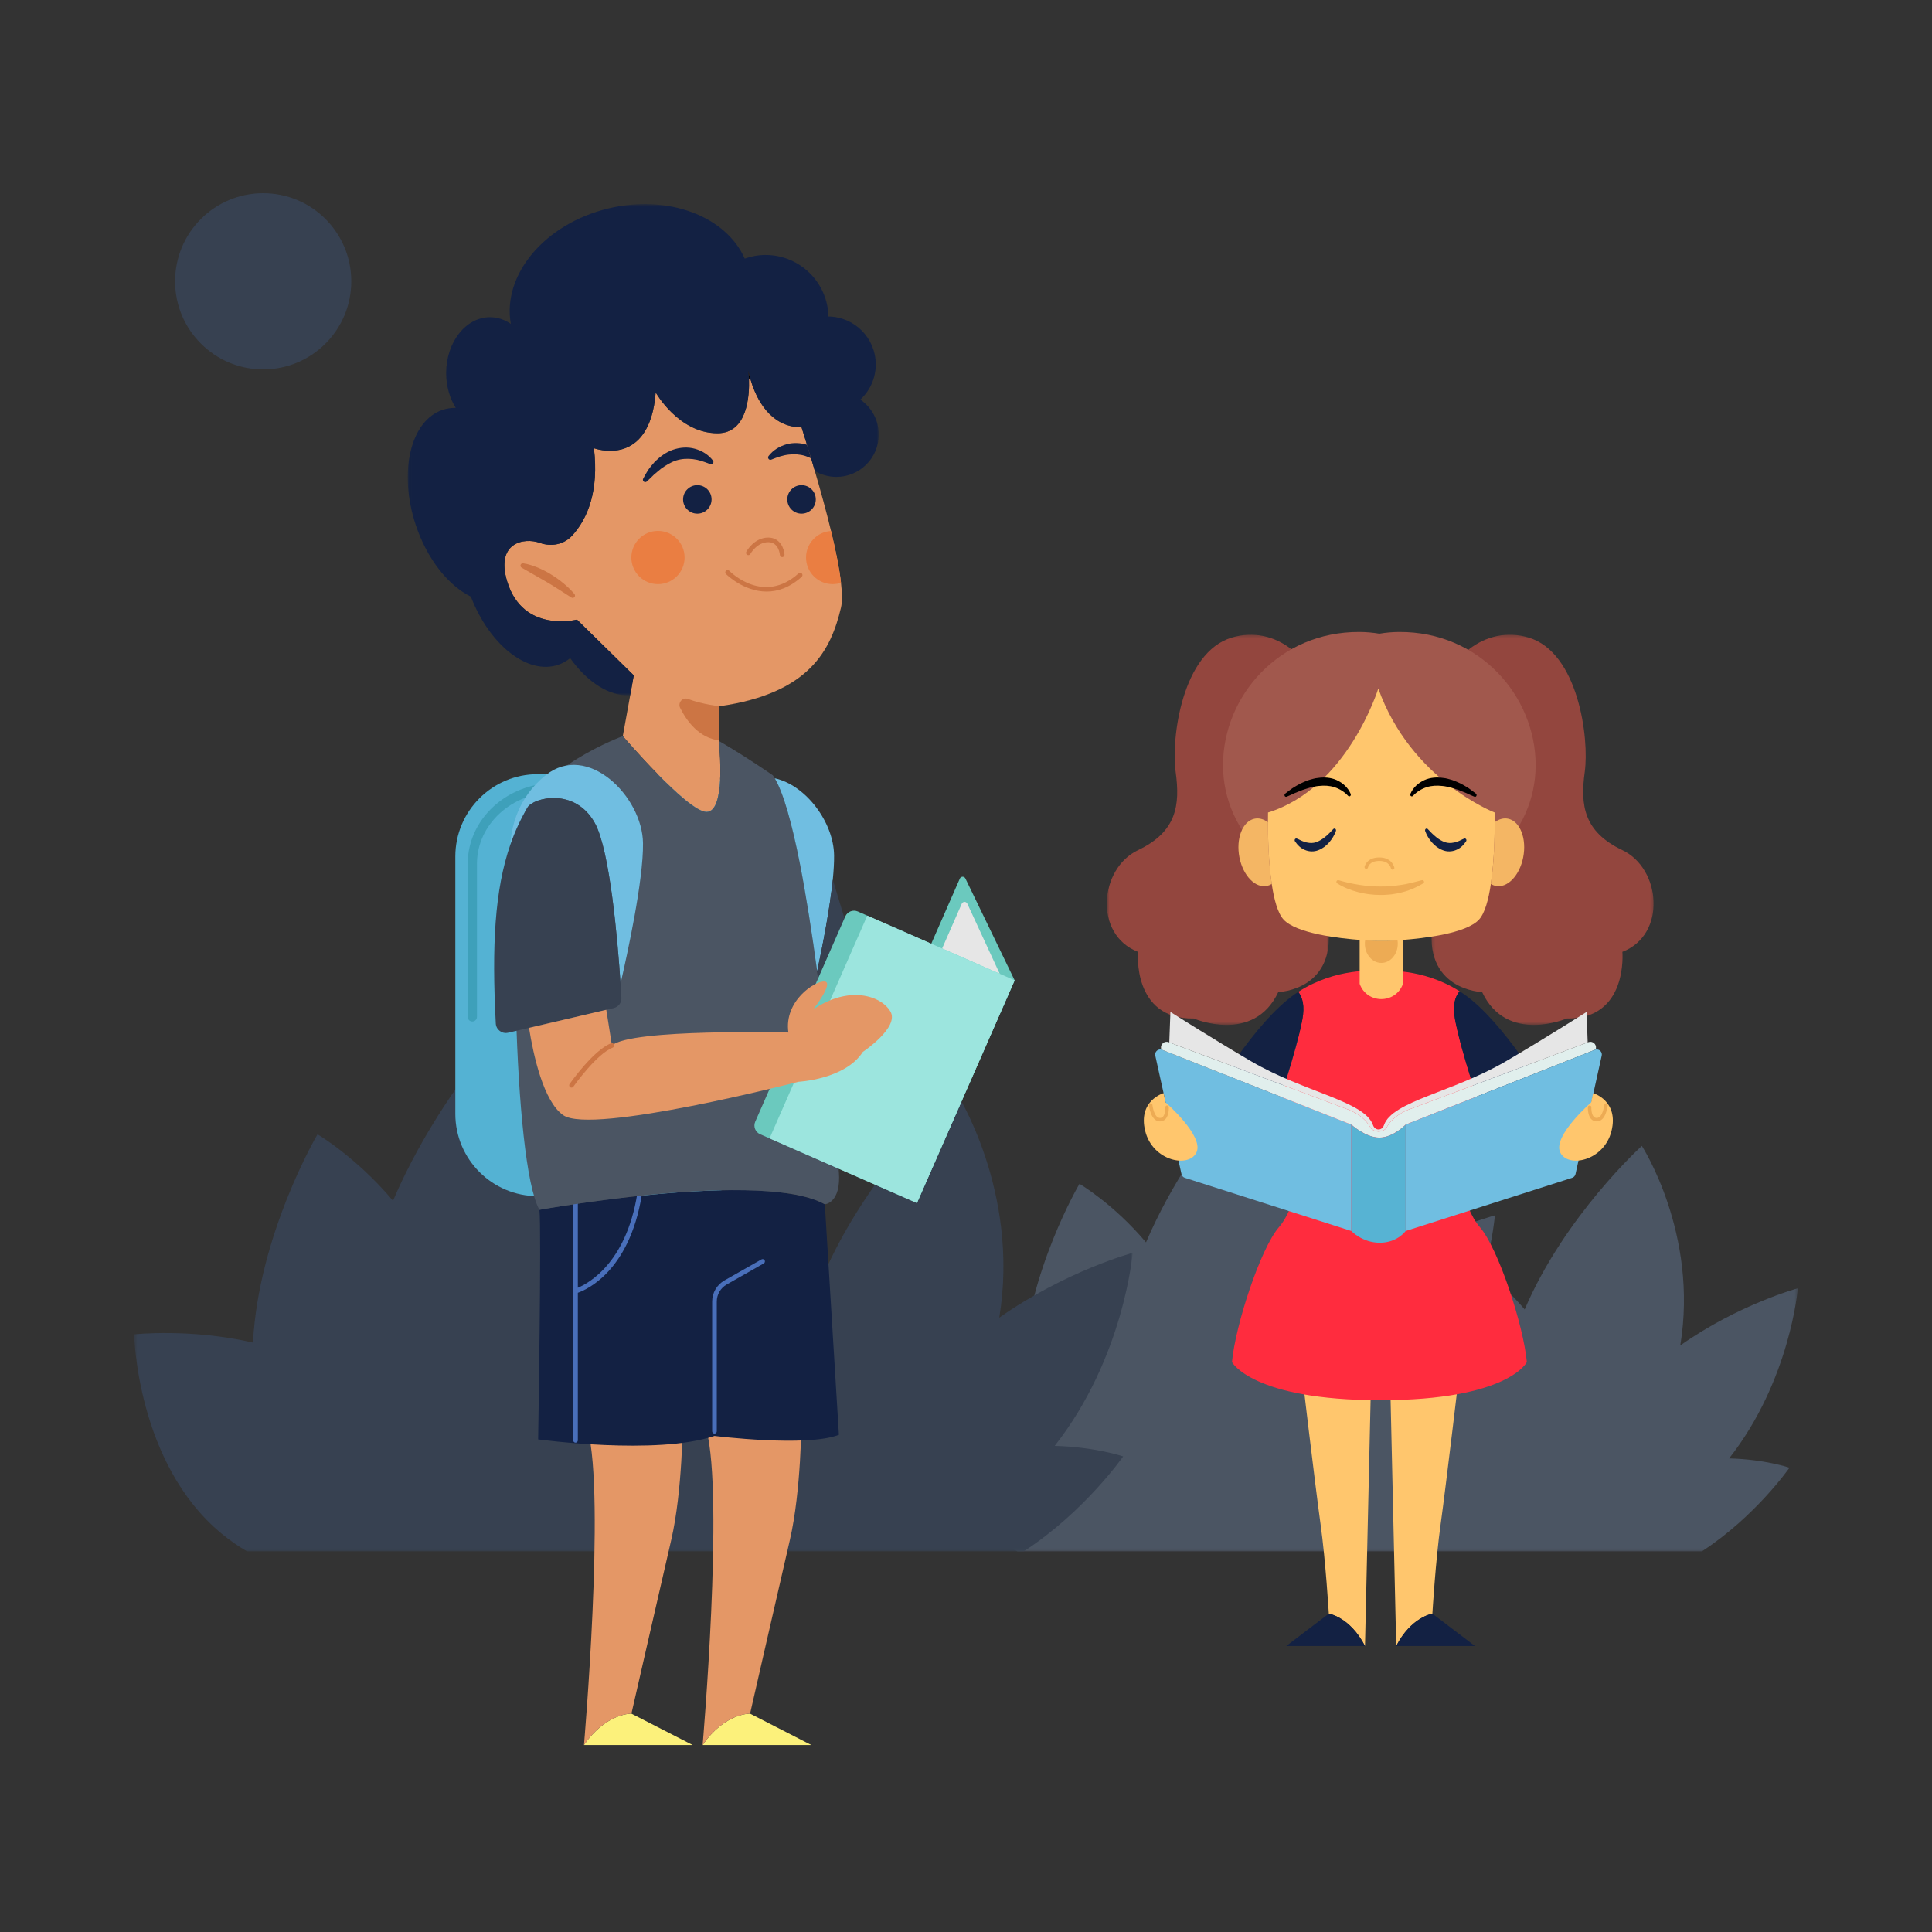 <svg width="640" height="640" viewBox="0 0 640 640" fill="none" xmlns="http://www.w3.org/2000/svg">
<rect x="0" y="0" width="640" height="640" fill="#333333" stroke="none"/>
<mask id="mask0_2209_15838" style="mask-type:luminance" maskUnits="userSpaceOnUse" x="304" y="342" width="292" height="172">
<path fill-rule="evenodd" clip-rule="evenodd" d="M304.064 342.361H595.555V513.925H304.064V342.361Z" fill="white"/>
</mask>
<g mask="url(#mask0_2209_15838)">
<path fill-rule="evenodd" clip-rule="evenodd" d="M595.556 426.769C595.556 426.769 576.104 431.995 556.612 445.694C562.73 408.728 543.883 379.601 543.883 379.601C543.883 379.601 518.365 402.648 505.069 433.771C500.148 427.921 495.094 423.734 491.736 421.256C494.592 410.083 495.2 402.607 495.2 402.607C495.2 402.607 470.356 409.282 445.461 426.778C453.274 379.565 429.203 342.361 429.203 342.361C429.203 342.361 396.61 371.798 379.63 411.55C368.881 398.773 357.589 392.159 357.589 392.159C357.589 392.159 340.398 421.318 338.749 452.963C320.449 448.753 304.064 450.56 304.064 450.56C304.064 450.56 304.743 488.176 329.547 508.696C331.922 510.662 334.435 512.396 337.032 513.925H563.749C581.532 502.364 592.784 486.193 592.784 486.193C592.784 486.193 584.635 483.419 572.801 483.115C593.074 457.303 595.556 426.769 595.556 426.769Z" fill="#4B5563"/>
</g>
<mask id="mask1_2209_15838" style="mask-type:luminance" maskUnits="userSpaceOnUse" x="44" y="319" width="332" height="195">
<path fill-rule="evenodd" clip-rule="evenodd" d="M44.444 319.248H375.206V513.926H44.444V319.248Z" fill="white"/>
</mask>
<g mask="url(#mask1_2209_15838)">
<path fill-rule="evenodd" clip-rule="evenodd" d="M375.206 415.028C375.206 415.028 353.133 420.957 331.017 436.503C337.958 394.557 316.573 361.504 316.573 361.504C316.573 361.504 287.617 387.657 272.53 422.973C266.946 416.334 261.211 411.584 257.399 408.772C260.641 396.094 261.331 387.61 261.331 387.61C261.331 387.61 233.139 395.184 204.89 415.038C213.757 361.463 186.442 319.248 186.442 319.248C186.442 319.248 149.459 352.651 130.189 397.758C117.992 383.259 105.179 375.756 105.179 375.756C105.179 375.756 85.672 408.842 83.802 444.752C63.036 439.974 44.444 442.025 44.444 442.025C44.444 442.025 45.215 484.708 73.36 507.992C76.055 510.222 78.907 512.191 81.854 513.926H339.114C359.294 500.806 372.063 482.458 372.063 482.458C372.063 482.458 362.815 479.31 349.386 478.966C372.39 449.676 375.206 415.028 375.206 415.028Z" fill="#374151"/>
</g>
<path fill-rule="evenodd" clip-rule="evenodd" d="M116.368 93.184C116.368 109.303 103.303 122.369 87.184 122.369C71.067 122.369 58.001 109.303 58.001 93.184C58.001 77.067 71.067 64 87.184 64C103.303 64 116.368 77.067 116.368 93.184Z" fill="#374151"/>
<path fill-rule="evenodd" clip-rule="evenodd" d="M268.761 578.063H232.754C240.099 567.42 248.473 567.666 248.473 567.666L268.761 578.063Z" fill="#FCF17B"/>
<path fill-rule="evenodd" clip-rule="evenodd" d="M265.464 470.547C265.464 470.547 265.464 493.628 261.661 510.113C257.858 526.582 248.473 567.665 248.473 567.665C248.473 567.665 240.099 567.42 232.754 578.062C232.754 578.062 239.854 495.911 234.011 473.583L265.464 470.547Z" fill="#E49766"/>
<path fill-rule="evenodd" clip-rule="evenodd" d="M229.455 578.063H193.448C200.794 567.42 209.167 567.666 209.167 567.666L229.455 578.063Z" fill="#FCF17B"/>
<path fill-rule="evenodd" clip-rule="evenodd" d="M226.157 470.547C226.157 470.547 226.157 493.628 222.356 510.113C218.551 526.582 209.166 567.665 209.166 567.665C209.166 567.665 200.793 567.42 193.447 578.062C193.447 578.062 200.547 495.911 194.705 473.583L226.157 470.547Z" fill="#E49766"/>
<path fill-rule="evenodd" clip-rule="evenodd" d="M178.12 396.24H228.984C244.055 396.24 256.273 384.023 256.273 368.953V283.741C256.273 268.669 244.055 256.453 228.984 256.453H178.12C163.048 256.453 150.832 268.669 150.832 283.741V368.953C150.832 384.023 163.048 396.24 178.12 396.24Z" fill="#54B2D3"/>
<path fill-rule="evenodd" clip-rule="evenodd" d="M156.465 338.388H156.464C155.617 338.388 154.932 337.703 154.932 336.856V286.15C154.932 271.415 167.859 259.429 183.751 259.429H223.35C238.636 259.429 251.18 270.516 252.117 284.473C252.177 285.374 251.492 286.15 250.588 286.15C249.797 286.15 249.113 285.551 249.063 284.761C248.277 272.362 237.044 262.496 223.35 262.496H183.751C169.552 262.496 157.999 273.108 157.999 286.15V336.856C157.999 337.703 157.312 338.388 156.465 338.388Z" fill="#3EA0BA"/>
<path fill-rule="evenodd" clip-rule="evenodd" d="M277.898 475.302C267.209 479.487 236.677 475.67 236.677 475.67C217.584 482.17 178.265 476.82 178.265 476.82C178.265 476.82 179.415 407.35 178.694 400.771C178.694 400.771 183.356 399.929 190.656 398.854C196.391 397.997 203.752 397.015 211.757 396.156C234.223 393.795 261.842 392.568 273.236 398.947L277.898 475.302Z" fill="#132143"/>
<path fill-rule="evenodd" clip-rule="evenodd" d="M253.291 417.482C253.082 417.112 252.611 416.98 252.245 417.195L239.977 424.165C237.469 425.591 235.911 428.269 235.911 431.153V474.136C235.911 474.561 236.255 474.903 236.678 474.903C237.101 474.903 237.445 474.561 237.445 474.136V431.153C237.445 428.819 238.705 426.652 240.734 425.499L253.004 418.528C253.372 418.318 253.501 417.85 253.291 417.482Z" fill="#496FBA"/>
<path fill-rule="evenodd" clip-rule="evenodd" d="M212.304 392.439C211.894 392.381 211.5 392.683 211.445 393.103C208.269 417.889 195.102 425.054 191.417 426.59V393.96C191.417 393.537 191.074 393.193 190.651 393.193C190.227 393.193 189.884 393.537 189.884 393.96V477.139C189.884 477.563 190.227 477.905 190.651 477.905C191.074 477.905 191.417 477.563 191.417 477.139V428.248C194.563 427.146 209.476 420.527 212.968 393.298C213.022 392.877 212.724 392.493 212.304 392.439Z" fill="#496FBA"/>
<path fill-rule="evenodd" clip-rule="evenodd" d="M336.112 324.739L303.739 398.517L286.47 362.803L317.962 291.034C318.309 290.244 319.422 290.224 319.798 291L336.112 324.739Z" fill="#6BC9BE"/>
<path fill-rule="evenodd" clip-rule="evenodd" d="M334.14 329.01L304.178 397.292L289.536 365.597L318.595 299.372C318.945 298.574 320.073 298.564 320.438 299.355L334.14 329.01Z" fill="#E6E6E6"/>
<path fill-rule="evenodd" clip-rule="evenodd" d="M278.588 201.276C275.291 215.139 268.36 229.662 238.333 233.955V248.141C238.333 248.141 240.312 268.935 234.039 268.935C227.767 268.935 206.313 243.847 206.313 243.847L208.767 230.29L209.948 223.727L191.131 205.248C191.131 205.248 173.312 209.864 168.037 192.704C164.08 179.837 173.481 177.905 178.848 179.837C182.636 181.202 186.853 180.374 189.552 177.399C191.929 174.807 194.321 171.096 195.763 165.928C197.051 161.343 197.588 155.608 196.744 148.477C196.744 148.477 215.223 155.408 217.201 129.998C217.201 129.998 224.792 143.523 237.674 143.523C247.626 143.523 248.301 131.087 248.102 125.458C248.041 123.818 247.903 122.744 247.903 122.744C247.903 122.744 248.087 123.879 248.577 125.581C249.973 130.458 253.883 140.088 263.268 141.392C263.989 141.514 264.741 141.56 265.523 141.56C266.105 143.416 266.719 145.348 267.332 147.342C267.777 148.814 268.237 150.317 268.697 151.85V151.866C269.111 153.231 269.525 154.626 269.924 156.022C271.871 162.662 273.758 169.517 275.291 175.896C276.855 182.352 278.067 188.318 278.588 193.056C279.002 196.568 279.033 199.405 278.588 201.276Z" fill="#E49766"/>
<path fill-rule="evenodd" clip-rule="evenodd" d="M259.117 184.555C258.717 184.555 258.383 184.247 258.352 183.842C258.34 183.671 258.007 179.607 254.497 179.607C250.709 179.607 248.594 183.456 248.573 183.496C248.37 183.867 247.909 184.005 247.533 183.807C247.16 183.606 247.021 183.14 247.222 182.767C247.326 182.576 249.803 178.073 254.497 178.073C258.456 178.073 259.751 181.778 259.883 183.74C259.912 184.16 259.593 184.525 259.169 184.554C259.151 184.555 259.134 184.555 259.117 184.555Z" fill="#CC7544"/>
<path fill-rule="evenodd" clip-rule="evenodd" d="M253.96 195.964C246.285 195.964 240.554 190.218 240.47 190.13C240.175 189.828 240.181 189.344 240.484 189.048C240.787 188.753 241.273 188.761 241.568 189.06C242.029 189.531 252.933 200.411 264.549 189.928C264.864 189.646 265.348 189.67 265.632 189.985C265.917 190.299 265.891 190.783 265.577 191.067C261.533 194.717 257.535 195.964 253.96 195.964Z" fill="#CC7544"/>
<path fill-rule="evenodd" clip-rule="evenodd" d="M238.335 233.956V245.304C231.619 244.474 227.552 239.003 225.307 234.497C224.452 232.78 226.117 230.852 227.91 231.538C232.527 233.306 238.335 233.956 238.335 233.956Z" fill="#CC7544"/>
<path fill-rule="evenodd" clip-rule="evenodd" d="M226.777 184.685C226.777 189.554 222.829 193.503 217.959 193.503C213.09 193.503 209.143 189.554 209.143 184.685C209.143 179.816 213.09 175.867 217.959 175.867C222.829 175.867 226.777 179.816 226.777 184.685Z" fill="#EA7E42"/>
<path fill-rule="evenodd" clip-rule="evenodd" d="M278.588 193.056C277.729 193.347 276.794 193.5 275.828 193.5C270.966 193.5 267.01 189.559 267.01 184.683C267.01 180.005 270.675 176.156 275.291 175.896C276.855 182.352 278.066 188.317 278.588 193.056Z" fill="#EA7E42"/>
<path fill-rule="evenodd" clip-rule="evenodd" d="M235.718 165.435C235.718 168.042 233.605 170.154 230.998 170.154C228.392 170.154 226.279 168.042 226.279 165.435C226.279 162.83 228.392 160.717 230.998 160.717C233.605 160.717 235.718 162.83 235.718 165.435Z" fill="#132143"/>
<path fill-rule="evenodd" clip-rule="evenodd" d="M270.242 165.435C270.242 168.042 268.128 170.154 265.521 170.154C262.916 170.154 260.803 168.042 260.803 165.435C260.803 162.83 262.916 160.717 265.521 160.717C268.128 160.717 270.242 162.83 270.242 165.435Z" fill="#132143"/>
<path fill-rule="evenodd" clip-rule="evenodd" d="M236.175 152.574C234.691 150.625 232.599 149.33 230.211 148.666C227.827 147.984 225.183 148.194 222.852 149.016C220.494 149.846 218.569 151.356 216.899 152.97C216.125 153.834 215.401 154.73 214.727 155.644C214.129 156.612 213.565 157.592 213.048 158.581C212.852 158.959 212.998 159.424 213.375 159.622C213.666 159.774 214.011 159.722 214.244 159.515L214.306 159.459C215.115 158.737 215.878 158.004 216.604 157.257C217.416 156.599 218.176 155.908 218.968 155.282C220.604 154.117 222.265 153.072 224.045 152.52C225.824 151.97 227.638 151.876 229.495 152.088C231.351 152.289 233.272 152.942 235.152 153.716L235.261 153.761C235.659 153.925 236.111 153.735 236.275 153.339C236.384 153.075 236.335 152.785 236.175 152.574Z" fill="#132143"/>
<path fill-rule="evenodd" clip-rule="evenodd" d="M268.697 151.85C268.069 151.53 267.409 151.252 266.735 151.037C264.956 150.485 263.131 150.379 261.275 150.593C259.42 150.792 257.503 151.451 255.616 152.218L255.509 152.266C255.11 152.433 254.666 152.249 254.497 151.85C254.39 151.591 254.436 151.298 254.589 151.083C256.077 149.136 258.177 147.848 260.554 147.173C262.747 146.559 265.155 146.667 267.333 147.341C267.777 148.815 268.237 150.317 268.697 151.85Z" fill="#132143"/>
<mask id="mask2_2209_15838" style="mask-type:luminance" maskUnits="userSpaceOnUse" x="135" y="67" width="157" height="164">
<path fill-rule="evenodd" clip-rule="evenodd" d="M135.062 67.605H291.103V230.325H135.062V67.605Z" fill="white"/>
</mask>
<g mask="url(#mask2_2209_15838)">
<path fill-rule="evenodd" clip-rule="evenodd" d="M291.103 143.952C291.103 151.696 284.815 157.984 277.071 157.984C274.464 157.984 272.026 157.263 269.925 156.021C269.526 154.625 269.112 153.23 268.698 151.865V151.85C268.238 150.316 267.778 148.813 267.333 147.341C266.72 145.348 266.106 143.415 265.524 141.56C264.742 141.56 263.99 141.514 263.269 141.391C253.884 140.088 249.974 130.457 248.578 125.58C248.087 123.878 247.903 122.743 247.903 122.743C247.903 122.743 248.041 123.817 248.103 125.458C248.302 131.086 247.627 143.523 237.675 143.523C224.793 143.523 217.202 129.997 217.202 129.997C215.224 155.408 196.745 148.476 196.745 148.476C197.588 155.607 197.052 161.342 195.764 165.927C194.322 171.095 191.93 174.807 189.553 177.398C186.854 180.373 182.637 181.201 178.849 179.837C173.481 177.904 164.081 179.837 168.037 192.703C173.313 209.863 191.132 205.247 191.132 205.247L209.949 223.726L208.768 230.29C201.974 230.78 194.567 226.026 188.878 218.021C187.651 219.003 186.302 219.77 184.814 220.26C174.647 223.603 162.133 213.589 155.984 197.656C148.531 193.991 141.431 185.204 137.658 173.702C131.938 156.251 135.987 139.275 146.706 135.748C148.102 135.303 149.528 135.104 150.969 135.119C148.991 131.96 147.795 127.957 147.795 123.587C147.795 113.358 154.297 105.077 162.317 105.077C164.817 105.077 167.163 105.89 169.218 107.301C166.305 91.015 180.474 74.085 201.591 69.039C221.404 64.301 240.481 71.662 246.707 85.663C248.87 84.896 251.185 84.467 253.608 84.467C264.956 84.467 274.173 93.545 274.433 104.847C283.113 104.97 290.106 112.024 290.106 120.734C290.106 125.335 288.143 129.476 284.999 132.374C288.68 134.904 291.103 139.152 291.103 143.952Z" fill="#132143"/>
</g>
<path fill-rule="evenodd" clip-rule="evenodd" d="M248.578 125.581C248.409 125.535 248.256 125.504 248.102 125.458C248.041 123.818 247.903 122.744 247.903 122.744C247.903 122.744 248.087 123.879 248.578 125.581Z" fill="black"/>
<path fill-rule="evenodd" clip-rule="evenodd" d="M273.237 398.947C261.843 392.568 234.224 393.795 211.758 396.156C203.753 397.015 196.392 397.997 190.657 398.854C183.357 399.929 178.695 400.771 178.695 400.771C169.786 384.977 168.774 287.598 173.221 271.005C177.683 254.397 206.314 243.847 206.314 243.847C206.314 243.847 227.768 268.935 234.04 268.935C240.313 268.935 238.334 248.141 238.334 248.141V245.564C247.443 250.855 256.016 256.836 256.016 256.836C256.231 257.142 256.43 257.464 256.645 257.817C259.62 262.847 262.411 273.183 264.941 285.942C267.057 296.723 269.005 309.252 270.692 321.765C271.228 325.737 271.735 329.709 272.225 333.619C275.461 359.827 277.531 383.551 277.884 388.213C278.697 398.532 273.237 398.947 273.237 398.947Z" fill="#4B5563"/>
<path fill-rule="evenodd" clip-rule="evenodd" d="M213.001 279.316C213.154 291.722 207.741 316.382 205.563 325.813C204.628 311.704 202.067 281.816 197.083 272.707C190.473 260.668 176.656 264.257 174.755 267.462C172.454 271.327 170.583 275.421 169.05 279.822C169.387 274.225 171.411 264.288 180.766 256.789C194.552 245.717 212.817 263.782 213.001 279.316Z" fill="#70BEE1"/>
<path fill-rule="evenodd" clip-rule="evenodd" d="M276.303 283.397C276.334 285.697 276.165 288.427 275.874 291.402C274.908 300.925 272.577 312.963 270.691 321.765C269.004 309.252 267.056 296.723 264.94 285.942C262.41 273.183 259.619 262.847 256.644 257.817C266.934 260.056 276.181 272.371 276.303 283.397Z" fill="#70BEE1"/>
<path fill-rule="evenodd" clip-rule="evenodd" d="M284.243 329.777L272.223 333.62C271.732 329.708 271.226 325.736 270.689 321.764C272.577 312.962 274.907 300.925 275.873 291.4L286.295 325.873C286.791 327.515 285.878 329.254 284.243 329.777Z" fill="#374151"/>
<path fill-rule="evenodd" clip-rule="evenodd" d="M336.111 324.739L303.739 398.517L254.927 377.095L251.8 375.723C250.206 375.024 249.481 373.165 250.18 371.573L280.023 303.563C280.721 301.971 282.579 301.246 284.173 301.945L287.299 303.318L336.111 324.739Z" fill="#6BC9BE"/>
<path fill-rule="evenodd" clip-rule="evenodd" d="M336.112 324.739L303.739 398.517L254.927 377.095L287.299 303.317L336.112 324.739Z" fill="#9CE5DE"/>
<path fill-rule="evenodd" clip-rule="evenodd" d="M172.827 188.059L181.134 192.822C182.499 193.643 183.863 194.468 185.208 195.334C186.57 196.179 187.889 197.092 189.284 197.943L189.304 197.955C189.669 198.179 190.146 198.062 190.369 197.697C190.548 197.405 190.508 197.04 190.298 196.791C189.211 195.515 188.007 194.339 186.713 193.276C185.434 192.192 184.052 191.234 182.629 190.349C181.214 189.447 179.706 188.694 178.165 188.03C176.602 187.394 175.024 186.854 173.294 186.599C172.87 186.536 172.476 186.829 172.413 187.254C172.365 187.579 172.525 187.886 172.793 188.039L172.827 188.059Z" fill="#CC7544"/>
<path fill-rule="evenodd" clip-rule="evenodd" d="M205.854 330.49C205.961 332.117 204.873 333.574 203.278 333.941L200.839 334.508L175.245 340.491L168.329 342.099C166.304 342.576 164.342 341.104 164.234 339.018C162.885 313.346 163.881 294.775 169.049 279.823C170.583 275.423 172.454 271.327 174.754 267.462C176.656 264.259 190.473 260.671 197.082 272.707C202.066 281.816 204.627 311.705 205.563 325.813C205.685 327.669 205.777 329.264 205.854 330.49Z" fill="#374151"/>
<path fill-rule="evenodd" clip-rule="evenodd" d="M285.827 348.449C279.999 357.572 264.465 358.356 264.465 358.356C264.465 358.356 196.115 376.02 186.592 369.428C180.013 364.856 176.686 349.506 175.244 340.49L200.839 334.508L202.71 346.316C209.12 340.688 261.168 342.037 261.168 342.037C259.619 331.548 270.093 324.756 273.206 325.139C276.242 325.523 269.679 334.019 269.341 334.446C281.18 326.305 291.853 329.801 294.951 335.046C298.064 340.291 285.827 348.449 285.827 348.449Z" fill="#E49766"/>
<path fill-rule="evenodd" clip-rule="evenodd" d="M189.314 360.287C189.161 360.287 189.007 360.242 188.874 360.147C188.526 359.905 188.443 359.425 188.687 359.08C189.009 358.62 196.65 347.798 202.438 345.6C202.83 345.454 203.275 345.649 203.427 346.045C203.577 346.442 203.378 346.884 202.982 347.034C197.63 349.067 190.018 359.851 189.941 359.96C189.792 360.173 189.555 360.287 189.314 360.287Z" fill="#CC7544"/>
<path fill-rule="evenodd" clip-rule="evenodd" d="M454.241 454.444L452.171 545.259C447.214 535.621 440.187 534.54 440.187 534.54C440.187 534.54 439.128 516.874 437.449 504.889C435.769 492.893 430.927 451.891 430.927 451.891L454.241 454.444Z" fill="#FFC66D"/>
<path fill-rule="evenodd" clip-rule="evenodd" d="M452.17 545.259H426.097L440.186 534.54C440.186 534.54 447.212 535.621 452.17 545.259Z" fill="#132143"/>
<path fill-rule="evenodd" clip-rule="evenodd" d="M460.441 454.444L462.512 545.259C467.468 535.621 474.496 534.54 474.496 534.54C474.496 534.54 475.554 516.874 477.234 504.889C478.913 492.893 483.755 451.891 483.755 451.891L460.441 454.444Z" fill="#FFC66D"/>
<path fill-rule="evenodd" clip-rule="evenodd" d="M462.511 545.259H488.585L474.495 534.54C474.495 534.54 467.468 535.621 462.511 545.259Z" fill="#132143"/>
<path fill-rule="evenodd" clip-rule="evenodd" d="M483.033 385.583L493.783 376.943C490.429 367.378 484.014 348.408 481.997 337.715C481.13 333.116 481.957 330.2 483.506 328.364C471.105 320.489 458.196 321.62 458.196 321.62H455.699C455.699 321.62 442.564 320.466 430.065 328.568C431.509 330.415 432.256 333.278 431.418 337.715C429.423 348.293 423.12 366.981 419.739 376.642L430.864 385.583C430.864 385.583 429.754 399.459 423.648 406.535C417.544 413.611 409.218 439.002 408.108 451.213C408.108 451.213 414.768 463.838 457.226 463.838C499.683 463.838 505.788 451.213 505.788 451.213C504.677 439.002 496.353 413.611 490.247 406.535C484.143 399.459 483.033 385.583 483.033 385.583Z" fill="#FF2C3E"/>
<path fill-rule="evenodd" clip-rule="evenodd" d="M481.996 337.716C484.013 348.408 490.427 367.378 493.781 376.944L512.031 362.274C512.031 362.274 498.155 338.687 485.252 329.53C484.671 329.118 484.088 328.734 483.505 328.363C481.957 330.2 481.128 333.117 481.996 337.716Z" fill="#132143"/>
<path fill-rule="evenodd" clip-rule="evenodd" d="M430.065 328.569C429.59 328.878 429.116 329.194 428.643 329.53C415.74 338.687 401.864 362.274 401.864 362.274L419.737 376.642C423.12 366.982 429.422 348.294 431.418 337.716C432.254 333.279 431.509 330.415 430.065 328.569Z" fill="#132143"/>
<mask id="mask3_2209_15838" style="mask-type:luminance" maskUnits="userSpaceOnUse" x="366" y="210" width="75" height="130">
<path fill-rule="evenodd" clip-rule="evenodd" d="M366.64 210.267H440.219V339.511H366.64V210.267Z" fill="white"/>
</mask>
<g mask="url(#mask3_2209_15838)">
<path fill-rule="evenodd" clip-rule="evenodd" d="M437.873 235.804C437.432 219.609 423.742 207.361 409.294 210.87C408.886 210.969 408.477 211.079 408.065 211.201C391.601 216.087 387.908 244.558 389.447 255.677C390.984 266.796 389.754 275.557 376.983 281.621C364.21 287.686 362.21 309.587 376.983 315.315C376.983 315.315 374.981 337.721 395.447 337.384C395.447 337.384 415.297 345.976 423.453 328.624C423.453 328.624 443.456 328.118 439.764 305.206L437.873 235.804Z" fill="#93463E"/>
</g>
<mask id="mask4_2209_15838" style="mask-type:luminance" maskUnits="userSpaceOnUse" x="474" y="210" width="74" height="130">
<path fill-rule="evenodd" clip-rule="evenodd" d="M474.198 210.267H547.777V339.511H474.198V210.267Z" fill="white"/>
</mask>
<g mask="url(#mask4_2209_15838)">
<path fill-rule="evenodd" clip-rule="evenodd" d="M476.544 235.804C476.985 219.609 490.676 207.361 505.124 210.87C505.531 210.969 505.94 211.079 506.352 211.201C522.816 216.087 526.51 244.558 524.971 255.677C523.433 266.796 524.664 275.557 537.435 281.621C550.207 287.686 552.207 309.587 537.435 315.315C537.435 315.315 539.436 337.721 518.97 337.384C518.97 337.384 499.12 345.976 490.964 328.624C490.964 328.624 470.961 328.118 474.653 305.206L476.544 235.804Z" fill="#93463E"/>
</g>
<path fill-rule="evenodd" clip-rule="evenodd" d="M464.757 311.412V325.892L464.728 325.971C462.271 332.662 452.789 332.61 450.403 325.892V311.412C451.046 311.458 451.656 311.493 452.221 311.527C454.727 311.677 456.314 311.711 456.314 311.711H458.856C458.856 311.711 460.444 311.677 462.94 311.527C463.502 311.493 464.112 311.458 464.757 311.412Z" fill="#FFC66D"/>
<path fill-rule="evenodd" clip-rule="evenodd" d="M463.032 312.62C463.032 316.128 460.594 318.98 457.581 318.98C454.567 318.98 452.129 316.128 452.129 312.62C452.129 312.252 452.152 311.884 452.221 311.527C454.727 311.677 456.314 311.711 456.314 311.711H458.856C458.856 311.711 460.444 311.677 462.94 311.527C463.008 311.884 463.032 312.252 463.032 312.62Z" fill="#EDAB54"/>
<path fill-rule="evenodd" clip-rule="evenodd" d="M463.46 209.349C461.225 209.362 459.042 209.558 456.919 209.915C454.798 209.558 452.615 209.362 450.38 209.349C423.759 209.181 405.141 230.599 405.141 253.487C405.141 276.376 424.74 294.93 448.919 294.93C451.652 294.93 454.325 294.681 456.919 294.227C459.515 294.681 462.188 294.93 464.922 294.93C489.1 294.93 508.7 276.376 508.7 253.487C508.7 230.599 490.081 209.181 463.46 209.349Z" fill="#A1584D"/>
<path fill-rule="evenodd" clip-rule="evenodd" d="M421.279 292.826C420.827 293.125 420.334 293.332 419.818 293.447C415.911 294.368 411.782 290.135 410.574 284.005C409.376 277.863 411.562 272.147 415.459 271.238C417.004 270.87 418.59 271.319 420.018 272.377C420.018 276.92 420.187 285.488 421.279 292.826Z" fill="#F4B664"/>
<path fill-rule="evenodd" clip-rule="evenodd" d="M495.141 272.377C495.141 276.931 494.973 285.5 493.87 292.826C493.103 297.968 491.884 302.499 489.951 304.615C485.78 309.181 471.904 310.838 464.129 311.413C460.914 311.654 458.74 311.712 458.74 311.712H456.418C456.418 311.712 454.243 311.654 451.02 311.413C443.246 310.838 429.367 309.181 425.198 304.615C423.264 302.499 422.045 297.968 421.278 292.826C420.186 285.488 420.019 276.92 420.019 272.377C420.019 270.376 420.05 269.156 420.05 269.156C446.449 260.979 456.577 228.073 456.577 228.073C467.376 258.437 495.11 269.156 495.11 269.156C495.11 269.156 495.141 270.376 495.141 272.377Z" fill="#FFC66D"/>
<path fill-rule="evenodd" clip-rule="evenodd" d="M504.576 284.005C503.377 290.135 499.238 294.368 495.331 293.447C494.817 293.332 494.322 293.125 493.87 292.826C494.973 285.5 495.142 276.931 495.142 272.377C496.559 271.319 498.146 270.87 499.691 271.238C503.589 272.147 505.783 277.863 504.576 284.005Z" fill="#F4B664"/>
<path fill-rule="evenodd" clip-rule="evenodd" d="M461.329 288.107C461.056 288.107 460.813 287.91 460.764 287.633C460.744 287.531 460.269 285.191 456.929 285.191C453.6 285.191 453.178 287.272 453.16 287.361C453.105 287.671 452.804 287.882 452.497 287.826C452.186 287.772 451.976 287.48 452.027 287.169C452.032 287.138 452.589 284.041 456.929 284.041C461.266 284.041 461.891 287.402 461.897 287.435C461.95 287.748 461.739 288.045 461.426 288.099C461.394 288.104 461.361 288.107 461.329 288.107Z" fill="#EDAB54"/>
<path fill-rule="evenodd" clip-rule="evenodd" d="M443.481 291.601C445.711 292.257 448.024 292.776 450.315 293.128C452.613 293.479 454.922 293.686 457.228 293.665C459.532 293.683 461.838 293.516 464.12 293.135C466.424 292.822 468.657 292.175 470.978 291.591L471.016 291.581C471.327 291.504 471.64 291.691 471.719 292.001C471.782 292.254 471.667 292.511 471.453 292.638C469.343 293.895 467.055 294.951 464.63 295.535C463.433 295.915 462.19 296.049 460.956 296.266C460.336 296.348 459.71 296.364 459.088 296.416C458.464 296.471 457.839 296.491 457.215 296.472C454.716 296.459 452.221 296.154 449.818 295.51C447.41 294.878 445.093 293.989 442.961 292.627C442.692 292.456 442.613 292.099 442.786 291.832C442.927 291.61 443.194 291.518 443.433 291.588L443.481 291.601Z" fill="#EDAB54"/>
<path fill-rule="evenodd" clip-rule="evenodd" d="M473.002 274.672C473.869 275.611 474.789 276.532 475.73 277.285C476.672 278.05 477.663 278.644 478.661 278.988C479.666 279.338 480.663 279.318 481.698 279.095C482.231 279.04 482.738 278.775 483.293 278.594C483.842 278.379 484.36 278.039 484.981 277.817L485.074 277.784C485.354 277.684 485.656 277.851 485.748 278.158C485.803 278.341 485.769 278.536 485.673 278.682C484.875 279.891 483.801 280.996 482.372 281.559C480.989 282.167 479.298 282.212 477.885 281.619C476.454 281.085 475.265 280.118 474.309 279.024C473.36 277.904 472.597 276.683 472.1 275.26C471.994 274.959 472.131 274.622 472.405 274.507C472.607 274.423 472.827 274.481 472.971 274.637L473.002 274.672Z" fill="#132143"/>
<path fill-rule="evenodd" clip-rule="evenodd" d="M467.208 262.999C468.123 260.824 469.881 259.331 471.848 258.418C473.837 257.527 476.025 257.402 478.055 257.705C479.096 257.775 480.064 258.135 481.053 258.388C482.011 258.733 482.953 259.126 483.866 259.561C484.752 260.06 485.651 260.526 486.492 261.092C487.319 261.681 488.134 262.284 488.925 262.915C489.16 263.104 489.212 263.464 489.039 263.721C488.897 263.935 488.646 264.01 488.43 263.923L488.392 263.906C487.489 263.537 486.611 263.14 485.746 262.729C484.869 262.347 483.975 262.041 483.107 261.673C482.225 261.365 481.329 261.114 480.452 260.841C479.556 260.687 478.673 260.408 477.784 260.363C476.013 260.16 474.245 260.231 472.598 260.768C470.964 261.281 469.37 262.253 468.115 263.58L468.048 263.65C467.84 263.871 467.509 263.864 467.307 263.637C467.153 263.462 467.122 263.207 467.208 262.999Z" fill="black"/>
<path fill-rule="evenodd" clip-rule="evenodd" d="M441.641 274.672C440.774 275.611 439.854 276.532 438.913 277.285C437.971 278.05 436.98 278.644 435.983 278.988C434.977 279.338 433.98 279.318 432.945 279.095C432.413 279.04 431.905 278.775 431.35 278.594C430.801 278.379 430.284 278.039 429.663 277.817L429.57 277.784C429.289 277.684 428.988 277.851 428.896 278.158C428.84 278.341 428.875 278.536 428.97 278.682C429.768 279.891 430.843 280.996 432.271 281.559C433.655 282.167 435.346 282.212 436.758 281.619C438.19 281.085 439.378 280.118 440.335 279.024C441.284 277.904 442.046 276.683 442.543 275.26C442.649 274.959 442.512 274.622 442.237 274.507C442.036 274.423 441.816 274.481 441.672 274.637L441.641 274.672Z" fill="#132143"/>
<path fill-rule="evenodd" clip-rule="evenodd" d="M447.435 262.999C446.52 260.824 444.762 259.331 442.795 258.418C440.807 257.527 438.618 257.402 436.588 257.705C435.547 257.775 434.58 258.135 433.591 258.388C432.633 258.733 431.691 259.126 430.776 259.561C429.892 260.06 428.992 260.526 428.152 261.092C427.325 261.681 426.509 262.284 425.718 262.915C425.483 263.104 425.431 263.464 425.604 263.721C425.747 263.935 425.997 264.01 426.214 263.923L426.252 263.906C427.154 263.537 428.032 263.14 428.897 262.729C429.774 262.347 430.668 262.041 431.536 261.673C432.419 261.365 433.315 261.114 434.191 260.841C435.087 260.687 435.97 260.408 436.859 260.363C438.631 260.16 440.397 260.231 442.045 260.768C443.68 261.281 445.274 262.253 446.529 263.58L446.595 263.65C446.803 263.871 447.135 263.864 447.336 263.637C447.49 263.462 447.521 263.207 447.435 262.999Z" fill="black"/>
<path fill-rule="evenodd" clip-rule="evenodd" d="M447.65 372.542V407.782L392.513 390.174C391.948 390.001 391.511 389.53 391.385 388.943L382.701 349.677C382.438 348.469 383.518 347.434 384.668 347.676C384.76 347.687 384.863 347.722 384.955 347.756L387.21 348.654L447.65 372.542Z" fill="#70BEE1"/>
<path fill-rule="evenodd" clip-rule="evenodd" d="M528.678 347.286L528.621 347.665C528.517 347.688 528.425 347.723 528.322 347.757L526.067 348.654L465.639 372.543C465.639 372.543 461.521 376.844 456.944 376.844C452.366 376.844 447.65 372.543 447.65 372.543L387.21 348.654L384.956 347.757C384.864 347.723 384.761 347.688 384.669 347.677L384.611 347.286C384.381 345.859 385.773 344.721 387.118 345.227L387.337 345.307L445.845 367.275C445.845 367.275 451.401 368.931 453.896 373.371C453.896 373.371 454.678 374.843 456.691 374.843C458.715 374.843 459.393 373.371 459.393 373.371C461.89 368.931 467.444 367.275 467.444 367.275L525.941 345.307L526.16 345.227C527.516 344.721 528.897 345.859 528.678 347.286Z" fill="#E1EFED"/>
<path fill-rule="evenodd" clip-rule="evenodd" d="M530.588 349.678L521.905 388.944C521.767 389.529 521.341 390.002 520.766 390.175L465.64 407.783V372.543L526.068 348.654L528.323 347.757C528.426 347.723 528.518 347.688 528.622 347.665C529.772 347.447 530.853 348.47 530.588 349.678Z" fill="#70BEE1"/>
<path fill-rule="evenodd" clip-rule="evenodd" d="M525.942 345.306L467.445 367.274C467.445 367.274 461.891 368.932 459.394 373.37C459.394 373.37 458.716 374.842 456.692 374.842C454.679 374.842 453.897 373.37 453.897 373.37C451.401 368.932 445.846 367.274 445.846 367.274L387.338 345.306L387.717 335.22C387.717 335.22 402.278 344.455 414.493 351.586C432.032 361.846 452.057 364.755 454.817 372.68C455.093 373.485 455.748 374.118 456.6 374.141H456.716C457.543 374.129 458.198 373.497 458.463 372.703C461.189 364.755 481.247 361.857 498.798 351.586C511.014 344.455 525.574 335.22 525.574 335.22L525.942 345.306Z" fill="#E6E6E6"/>
<path fill-rule="evenodd" clip-rule="evenodd" d="M465.639 372.543V407.783C465.639 407.783 462.913 411.671 457.082 411.671C451.262 411.671 447.649 407.783 447.649 407.783V372.543C447.649 372.543 452.366 376.845 456.943 376.845C461.521 376.845 465.639 372.543 465.639 372.543Z" fill="#57B3D3"/>
<path fill-rule="evenodd" clip-rule="evenodd" d="M527.751 362.111C527.751 362.111 536.313 364.596 533.829 374.651C531.344 384.707 519.159 387.073 516.794 381.632C514.427 376.189 527.085 365.188 527.085 365.188L527.751 362.111Z" fill="#FFC66D"/>
<path fill-rule="evenodd" clip-rule="evenodd" d="M528.943 371.48C528.21 371.48 527.594 371.219 527.108 370.706C525.874 369.398 526.004 366.854 526.011 366.746C526.029 366.427 526.292 366.202 526.618 366.204C526.935 366.222 527.177 366.494 527.159 366.81C527.127 367.408 527.204 369.133 527.947 369.918C528.209 370.195 528.536 370.33 528.943 370.33C530.958 370.33 531.432 366.059 531.435 366.015C531.466 365.7 531.755 365.482 532.064 365.499C532.379 365.53 532.61 365.811 532.581 366.128C532.56 366.346 532.023 371.48 528.943 371.48Z" fill="#EDAB54"/>
<path fill-rule="evenodd" clip-rule="evenodd" d="M385.44 362.111C385.44 362.111 376.878 364.596 379.362 374.651C381.847 384.707 394.032 387.073 396.397 381.632C398.764 376.189 386.106 365.188 386.106 365.188L385.44 362.111Z" fill="#FFC66D"/>
<path fill-rule="evenodd" clip-rule="evenodd" d="M384.248 371.48C381.168 371.48 380.631 366.346 380.61 366.128C380.58 365.811 380.811 365.53 381.126 365.5C381.446 365.466 381.723 365.701 381.756 366.016C381.759 366.058 382.239 370.33 384.248 370.33C384.656 370.33 384.983 370.195 385.245 369.917C385.992 369.128 386.065 367.407 386.032 366.81C386.013 366.494 386.255 366.223 386.572 366.204C386.93 366.177 387.162 366.429 387.18 366.746C387.187 366.854 387.317 369.398 386.082 370.706C385.597 371.219 384.981 371.48 384.248 371.48Z" fill="#EDAB54"/>
</svg>
